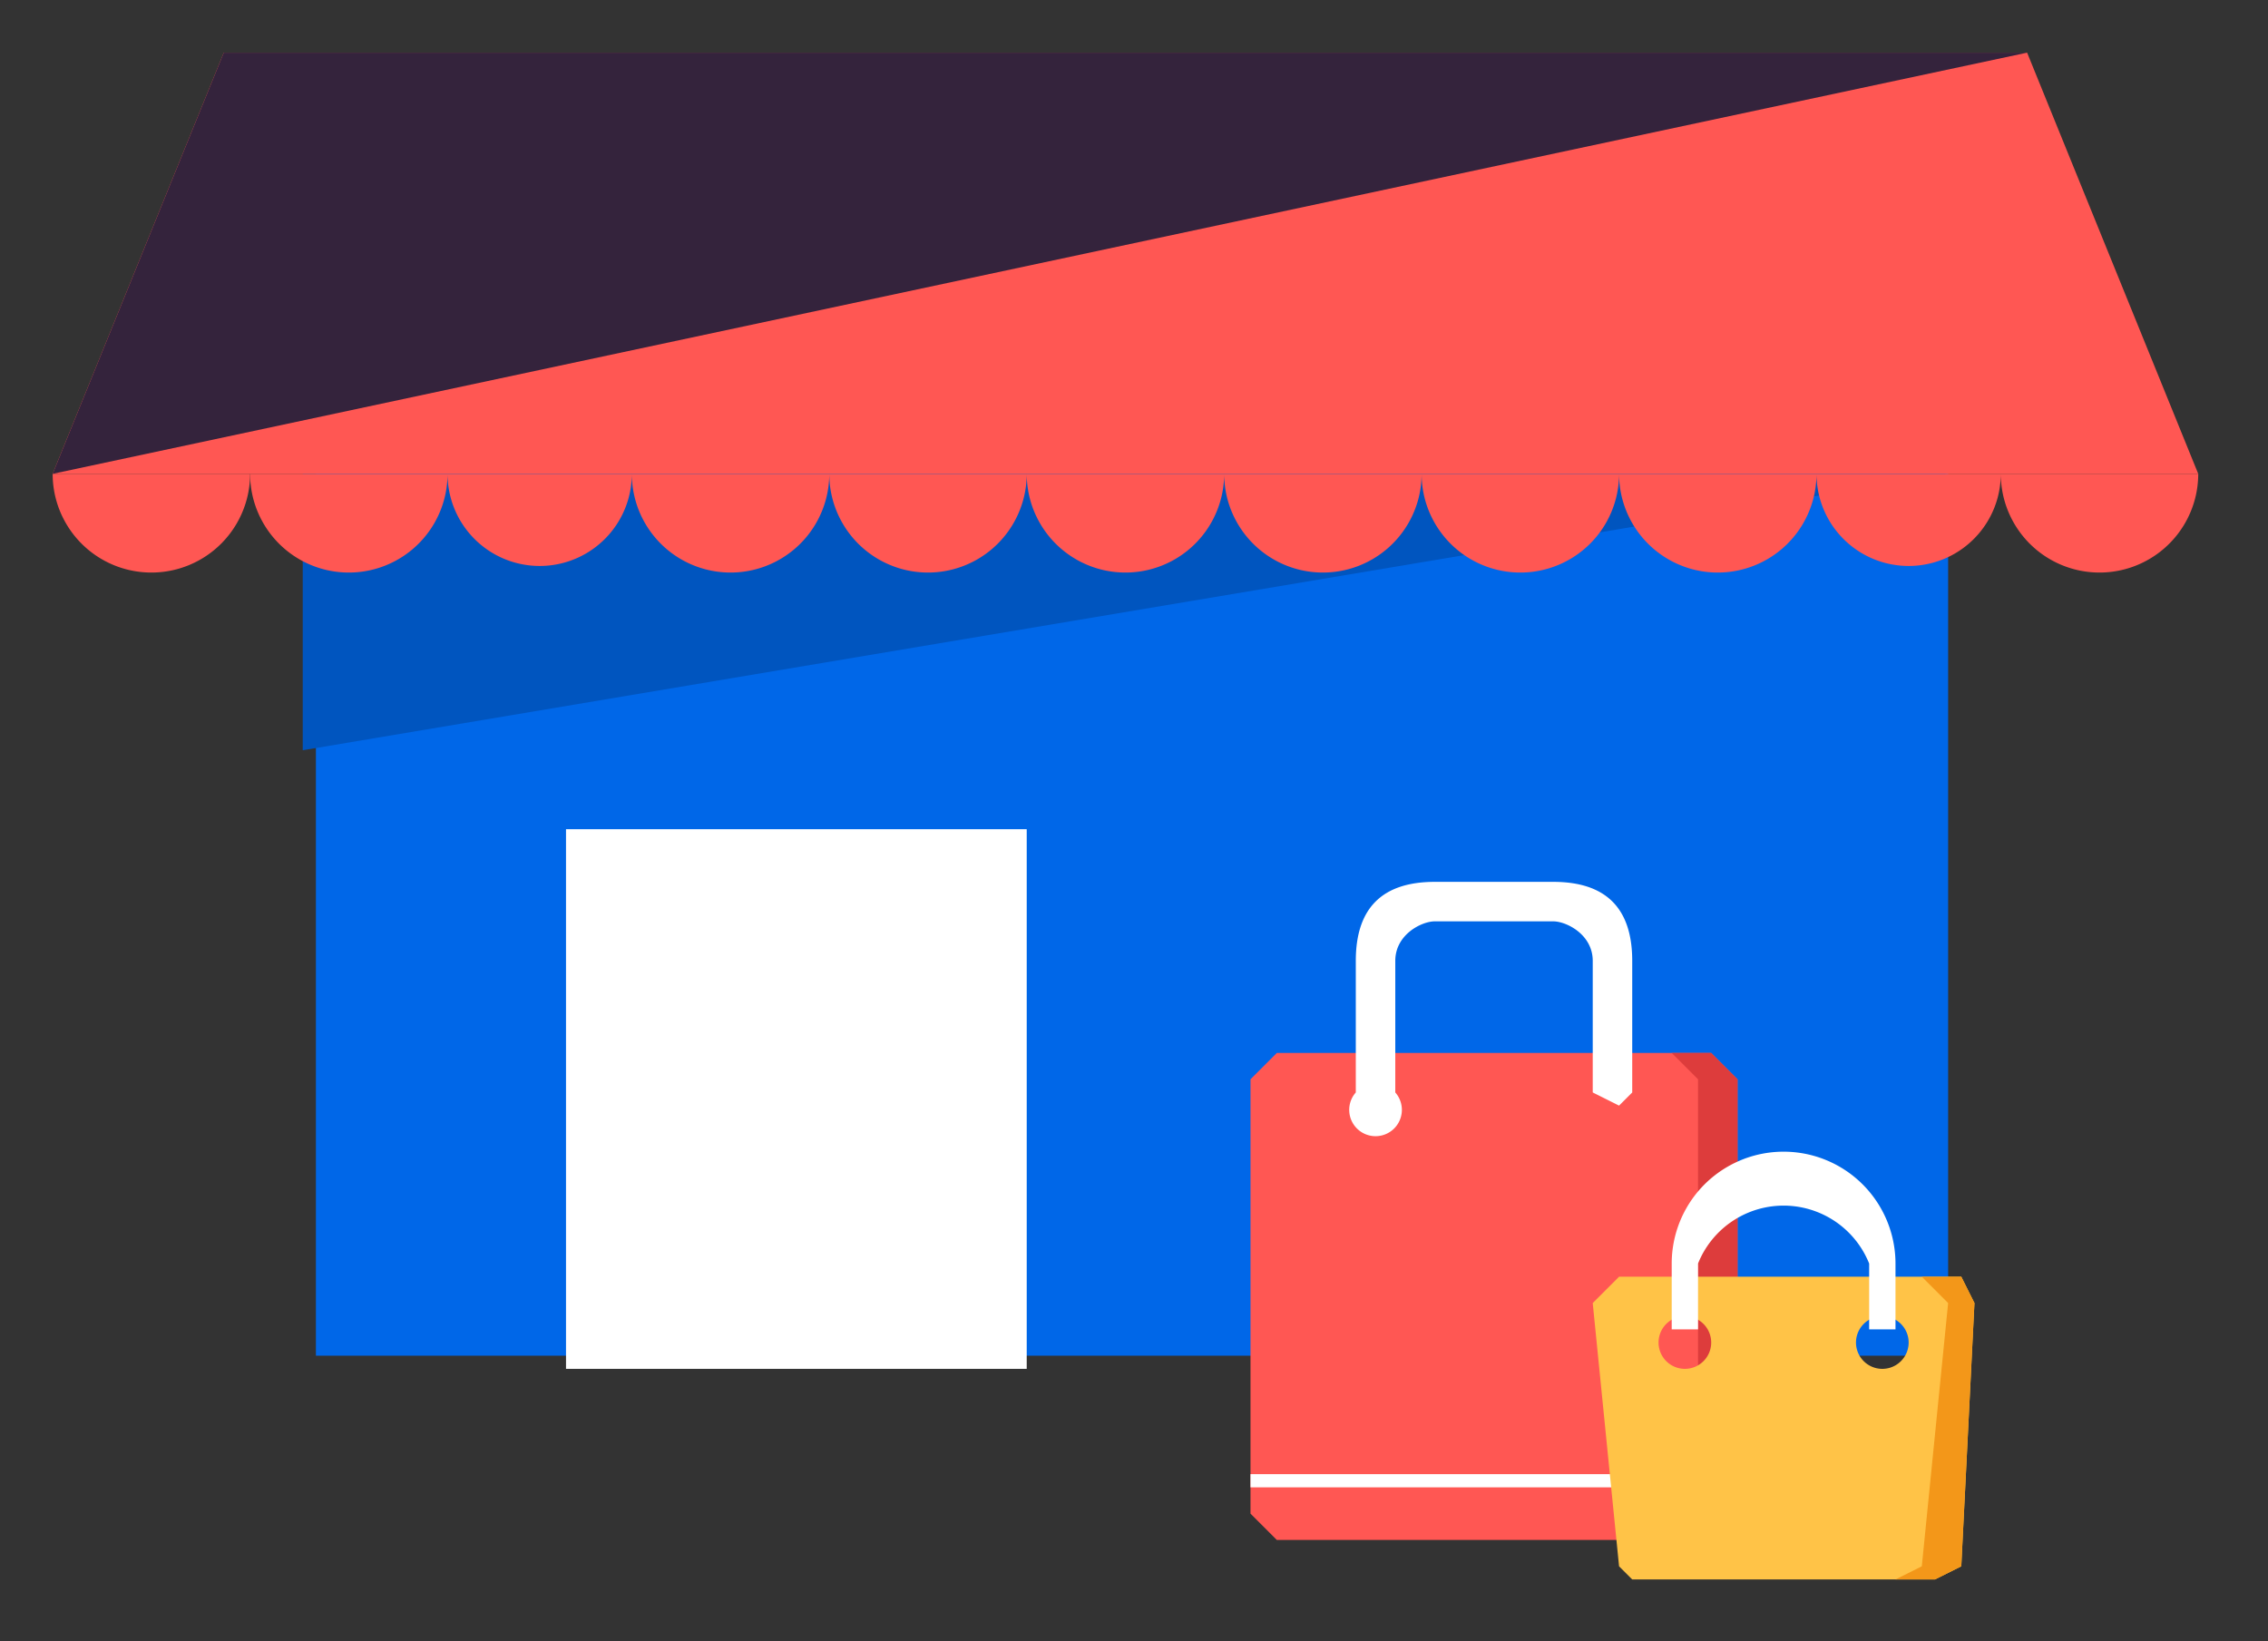 <svg xmlns="http://www.w3.org/2000/svg" viewBox="0 0 172.3 124.7" style="enable-background:new 0 0 172.26 124.7" xml:space="preserve"><rect x="0" y="0" width="172.3" height="124.7" fill="#333333" stroke="none"/><style>.st1{fill:#fff}.st15{fill:#ff5753}</style><g id="Layer_1"><path class="st15" d="M19 36a7 7 0 1 1-15 0"/><path style="fill:#0067e8" d="M24 4h124v99H24z"/><path class="st15" d="M167 36H4L17 4h137z"/><path class="st1" d="M43 63h35v41H43z"/><path style="fill:#0055bf" d="M23 36v21l125-21z"/><path style="fill:#34233c" d="M4 36 17 4h137z"/><path class="st15" d="M34 36a7 7 0 1 1-15 0M48 36a7 7 0 1 1-14 0M63 36a7 7 0 1 1-15 0M78 36a7 7 0 1 1-15 0M93 36a7 7 0 1 1-15 0M108 36a7 7 0 1 1-15 0M123 36a7 7 0 1 1-15 0M138 36a7 7 0 1 1-15 0M152 36a7 7 0 1 1-14 0M167 36a7 7 0 1 1-15 0M95 82v33l2 2h33l2-2V82l-2-2H97l-2 2z"/><path d="M130 80h-3l2 2v33l-2 2h3l2-2V82l-2-2z" style="fill:#dd3c3c"/><path class="st1" d="M95 112h37v1H95v-1zM123 84l-2-1V73c0-2-2-3-3-3h-9c-1 0-3 1-3 3v10a2 2 0 1 1-3 0V73c0-4 2-6 6-6h9c4 0 6 2 6 6v10l-1 1z"/><path d="M149 97h-26l-2 2 2 20 1 1h23l2-1 1-20-1-2zm-21 7a2 2 0 1 1 0-4 2 2 0 0 1 0 4zm15 0a2 2 0 1 1 0-4 2 2 0 0 1 0 4z" style="fill:#ffc347"/><path d="M149 97h-3l2 2-2 20-2 1h3l2-1 1-20-1-2z" style="fill:#f39719"/><path class="st1" d="M143 101h-1v-5a7 7 0 0 0-13 0v5h-2v-5a8 8 0 0 1 17 0v5h-1z"/></g></svg>